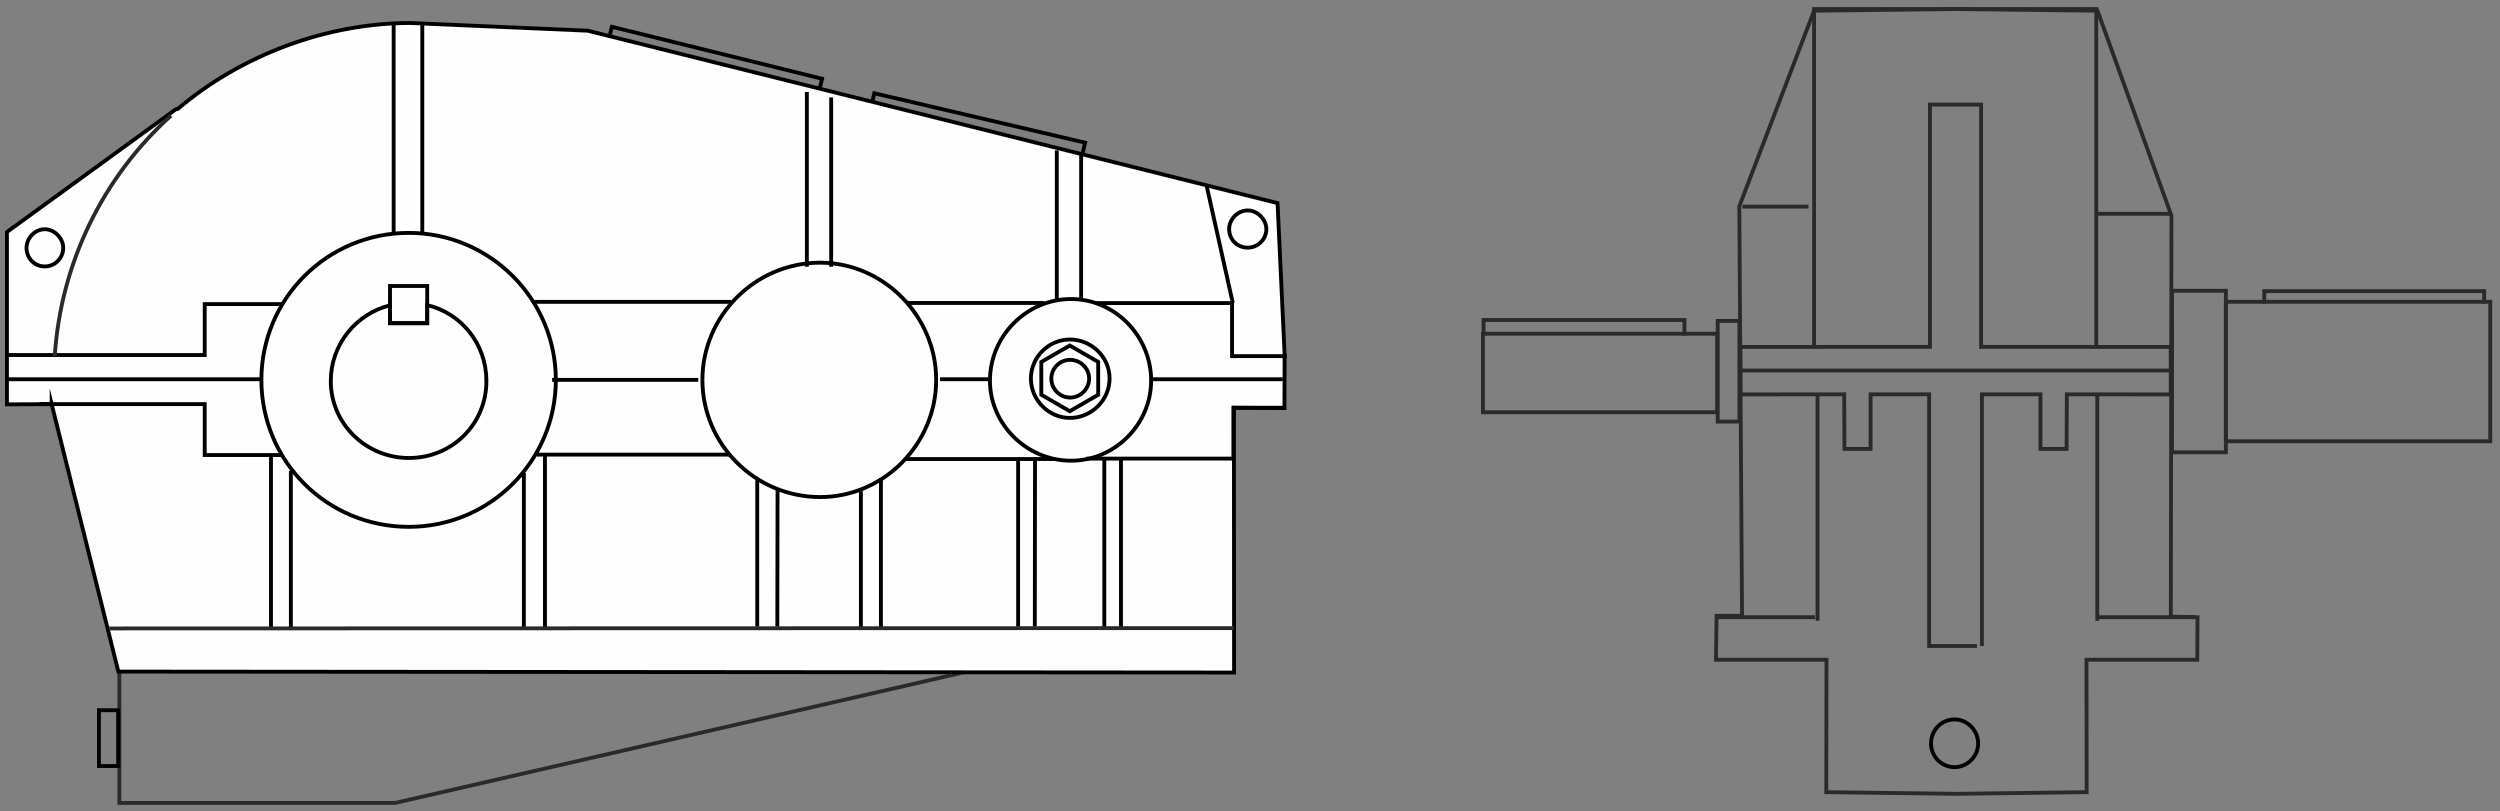 <?xml version="1.0" encoding="UTF-8"?> <svg xmlns="http://www.w3.org/2000/svg" xmlns:xlink="http://www.w3.org/1999/xlink" xml:space="preserve" width="114mm" height="37mm" version="1.1" style="shape-rendering:geometricPrecision; text-rendering:geometricPrecision; image-rendering:optimizeQuality; fill-rule:evenodd; clip-rule:evenodd" viewBox="0 0 11400 3700"><rect x="0" y="0" width="11400" height="3700" fill="#808080" stroke="none"/> <defs> <style type="text/css"> .str1 {stroke:#2B2A29;stroke-width:17.64;stroke-miterlimit:22.926} .str0 {stroke:black;stroke-width:17.64;stroke-miterlimit:22.926} .fil0 {fill:none} .fil1 {fill:#FEFEFE} </style> </defs> <g id="Слой_x0020_1">  <g id="_1908367365632"> <polygon class="fil0 str0" points="2773.28,190.12 2790.11,122.07 3748.68,359.19 3731.84,427.24 "></polygon> <polygon class="fil0 str0" points="3970.78,493.46 3986.78,425.21 4948.17,650.62 4932.16,718.87 "></polygon> <path class="fil0 str1" d="M4745.37 2985.4l-4201.06 -127.46c0,267.83 0,535.65 0,803.49l1257.09 0 2943.97 -676.03z"></path> <polygon class="fil0 str1" points="9514.32,3008.42 10019.52,3008.43 10020.69,2814.48 9898.94,2811.71 9901.82,983.79 9564.52,48.78 8922.26,41.26 8922.26,41.24 8921.53,41.25 8920.8,41.24 8920.8,41.26 8272.24,48.78 7931.22,940.84 7943.72,2807.88 7827.6,2808.26 7824.81,3008.43 8328.74,3008.42 8327.85,3612.2 8918.48,3619.75 8924.58,3619.75 9515.21,3612.2 "></polygon> <path class="fil0 str1" d="M8905.91 476.89l127.84 0 0 1104.71 864.83 0.44 0 216.32 -473.77 -0.14 -1.1 248.93 -119.23 0 0 -248.93 -266.97 0 0 1147.43 0 -1147.43 266.97 0 0 248.93 119.23 0 1.1 -248.93 473.77 0.14 0 -216.32 -864.83 -0.44 0 -1104.71 -127.84 0zm0 0l-105.29 0 0 1104.71 -864.83 0.44 0 216.32 473.78 -0.14 1.1 248.93 119.23 0 0 -248.93 266.96 0 0 1147.43 218.09 0"></path> <path class="fil1 str0" d="M235.5 1842.91l-203.87 0.93 0 -785.97 769.77 -559.31 9.76 -2.21c287.96,-244.87 678.02,-391.5 1059.71,-391.5l809.78 35.17 3144.97 786.17 32.19 689.93 -0.73 244.75 -230.41 -1.53 0.73 1207.41 -5087.69 -4.28 -304.21 -1219.56z"></path> <polyline class="fil0 str0" points="36.02,1618.89 933.44,1618.89 933.44,1386.69 1285.75,1386.69 "></polyline> <polyline class="fil0 str0" points="179.1,1842.76 933.44,1842.76 933.44,2074.96 1285.75,2074.96 "></polyline> <path class="fil0 str0" d="M2534.57 1732.19c0,371.33 -301.15,670.21 -670.21,670.21 -373.6,0 -672.48,-298.88 -672.48,-670.21 0,-369.07 298.88,-670.21 672.48,-670.21 369.06,0 670.21,301.14 670.21,670.21z"></path> <path class="fil0 str0" d="M2218.06 1737.84c0,195.09 -155.51,350.6 -353.42,350.6 -195.1,0 -356.26,-155.51 -356.26,-350.6 0,-167.8 115.85,-307.13 270.01,-345.65l0 81.6 169.65 0 0 -82.47c156.49,37.24 270.02,177.42 270.02,346.52z"></path> <path class="fil1 str0" d="M288.38 1130.15c0,48.07 -39.06,84.82 -83.7,84.82 -47.43,0 -83.71,-36.75 -83.71,-84.82 0,-42.41 36.28,-84.82 83.71,-84.82 44.64,0 83.7,42.41 83.7,84.82z"></path> <path class="fil1 str0" d="M5774.55 1044.43c0,48.07 -39.59,84.82 -84.83,84.82 -48.06,0 -84.82,-36.75 -84.82,-84.82 0,-42.41 36.76,-84.82 84.82,-84.82 45.24,0 84.83,42.41 84.83,84.82z"></path> <path class="fil0 str0" d="M4268.91 1732.18c0,294.05 -240.33,534.38 -528.72,534.38 -296.88,0 -537.21,-240.33 -537.21,-534.38 0,-291.22 240.33,-534.38 537.21,-534.38 288.39,0 528.72,243.16 528.72,534.38z"></path> <line class="fil0 str0" x1="1795.03" y1="103.01" x2="1795.03" y2="1061.51"></line> <line class="fil0 str0" x1="3453" y1="2184.05" x2="3453" y2="2857.72"></line> <line class="fil0 str0" x1="4642.63" y1="2097.96" x2="4642.63" y2="2857.47"></line> <line class="fil0 str0" x1="3925.68" y1="2239.77" x2="3925.68" y2="2859.74"></line> <line class="fil0 str0" x1="5035.65" y1="2097.72" x2="5035.65" y2="2859.74"></line> <line class="fil0 str0" x1="3679.2" y1="419.35" x2="3679.2" y2="1216.31"></line> <line class="fil0 str0" x1="4819.02" y1="685.75" x2="4819.02" y2="1367.48"></line> <line class="fil0 str0" x1="1235.68" y1="2075.92" x2="1235.68" y2="2859.61"></line> <line class="fil0 str0" x1="1326.34" y1="2147.18" x2="1326.34" y2="2869.58"></line> <line class="fil0 str0" x1="2388.79" y1="2156.64" x2="2388.79" y2="2869.59"></line> <line class="fil0 str0" x1="2485.01" y1="2073.47" x2="2485.01" y2="2869.99"></line> <line class="fil0 str0" x1="5502.7" y1="849.36" x2="5621.66" y2="1382.05"></line> <line class="fil0 str0" x1="1925.66" y1="103.01" x2="1925.66" y2="1061.51"></line> <line class="fil0 str0" x1="3545.65" y1="2229.01" x2="3544.57" y2="2857.72"></line> <line class="fil0 str0" x1="4719.66" y1="2097.45" x2="4718.76" y2="2857.3"></line> <line class="fil0 str0" x1="4017.02" y1="2180.37" x2="4017.02" y2="2859.74"></line> <line class="fil0 str0" x1="5111.59" y1="2093.81" x2="5111.59" y2="2859.74"></line> <line class="fil0 str0" x1="3790.16" y1="444.29" x2="3790.16" y2="1216.31"></line> <line class="fil0 str0" x1="4929.98" y1="707.09" x2="4929.98" y2="1367.48"></line> <line class="fil0 str0" x1="4761.47" y1="1381.5" x2="4140.38" y2="1381.5"></line> <line class="fil0 str0" x1="4812.54" y1="2093.14" x2="4125.62" y2="2093.14"></line> <line class="fil0 str0" x1="3335.25" y1="1376.49" x2="2427.08" y2="1376.49"></line> <line class="fil0 str0" x1="3329.96" y1="2073.1" x2="2447.31" y2="2073.1"></line> <polygon class="fil0 str1" points="10149.95,2012.3 10149.95,1376.14 11355.57,1376.14 11355.57,2012.3 "></polygon> <polygon class="fil0 str1" points="9904.43,2062.47 9904.43,1325.97 10149.95,1325.97 10149.95,2062.47 "></polygon> <polyline class="fil0 str1" points="10324.97,1384.8 10324.97,1327.51 11327.77,1327.51 11327.77,1384.8 "></polyline> <line class="fil0 str1" x1="8287.92" y1="1798.22" x2="8287.92" y2="2830.61"></line> <line class="fil0 str1" x1="9563.63" y1="1800.19" x2="9563.63" y2="2830.61"></line> <line class="fil0 str0" x1="31.63" y1="1729.36" x2="1190.52" y2="1729.36"></line> <line class="fil0 str1" x1="497.75" y1="2865.68" x2="5628" y2="2864.15"></line> <line class="fil0 str0" x1="5249.09" y1="1729.36" x2="5849.3" y2="1729.36"></line> <line class="fil0 str0" x1="4286.55" y1="1729.35" x2="4505.87" y2="1729.35"></line> <line class="fil0 str0" x1="2517.45" y1="1732.17" x2="3184.12" y2="1732.17"></line> <polyline class="fil0 str1" points="8272.32,1584.44 8272.32,41.24 9559.02,41.24 9559.02,1584.44 "></polyline> <line class="fil0 str1" x1="7830.84" y1="2814.35" x2="8276.6" y2="2814.35"></line> <line class="fil0 str1" x1="9563.56" y1="2814.35" x2="10009.32" y2="2814.35"></line> <line class="fil0 str1" x1="7931.72" y1="1689.46" x2="9900.54" y2="1689.46"></line> <line class="fil0 str1" x1="7945.21" y1="942.14" x2="8246.73" y2="942.14"></line> <line class="fil0 str1" x1="9561.11" y1="974.82" x2="9902.63" y2="974.82"></line> <polyline class="fil0 str0" points="5867.51,1623.92 5618.16,1623.92 5618.16,1382.05 4994.23,1382.04 "></polyline> <polyline class="fil0 str0" points="5859.16,1859.36 5624.32,1859.36 5624.32,2091.3 4952.66,2091.32 "></polyline> <path class="fil0 str0" d="M5249.15 1735.57c0,198.4 -164.58,365.24 -365.24,365.24 -202.91,0 -369.75,-166.84 -369.75,-365.24 0,-202.91 166.84,-372 369.75,-372 200.66,0 365.24,169.09 365.24,372z"></path> <path class="fil0 str1" d="M249.76 1622.96c27.21,-420.22 217.29,-813.24 529.82,-1095.45"></path> <path class="fil0 str0" d="M9020.34 3390.8c0,59.37 -50.89,107.44 -107.44,107.44 -59.37,0 -107.44,-48.07 -107.44,-107.44 0,-62.21 48.07,-110.27 107.44,-110.27 56.55,0 107.44,48.06 107.44,110.27z"></path> <polygon class="fil0 str0" points="451.15,3493.06 451.15,3238.6 538.8,3238.6 538.8,3493.06 "></polygon> <polygon class="fil0 str1" points="7832.62,1922.4 7832.62,1463.36 7931.72,1463.36 7931.72,1922.4 "></polygon> <polygon class="fil0 str1" points="6762.21,1879.91 6762.21,1521.79 7830.34,1521.79 7830.34,1879.91 "></polygon> <polyline class="fil0 str1" points="6765.11,1530.72 6765.11,1459.23 7681.07,1459.23 7681.07,1530.72 "></polyline> <path class="fil0 str0" d="M4878.64 1548.11c-96.52,0 -177.69,80.07 -177.69,177.69 0,98.71 81.17,179.88 177.69,179.88 98.71,0 180.98,-81.17 180.98,-179.88 0,-97.62 -82.27,-177.69 -180.98,-177.69z"></path> <polygon class="fil0 str0" points="4878.09,1575.53 4942.95,1612.98 5007.81,1650.43 5007.81,1725.32 5007.81,1800.21 4942.95,1837.66 4878.09,1875.11 4813.24,1837.66 4748.37,1800.21 4748.37,1725.32 4748.37,1650.43 4813.24,1612.98 "></polygon> <path class="fil0 str0" d="M4879.49 1640.93c-46.41,0 -85.43,38.5 -85.43,85.44 0,47.46 39.02,86.49 85.43,86.49 47.47,0 87.02,-39.03 87.02,-86.49 0,-46.94 -39.55,-85.44 -87.02,-85.44z"></path> <polygon class="fil0 str0" points="1778.39,1473.79 1778.39,1304.14 1948.04,1304.14 1948.04,1473.79 "></polygon> </g> </g> </svg> 